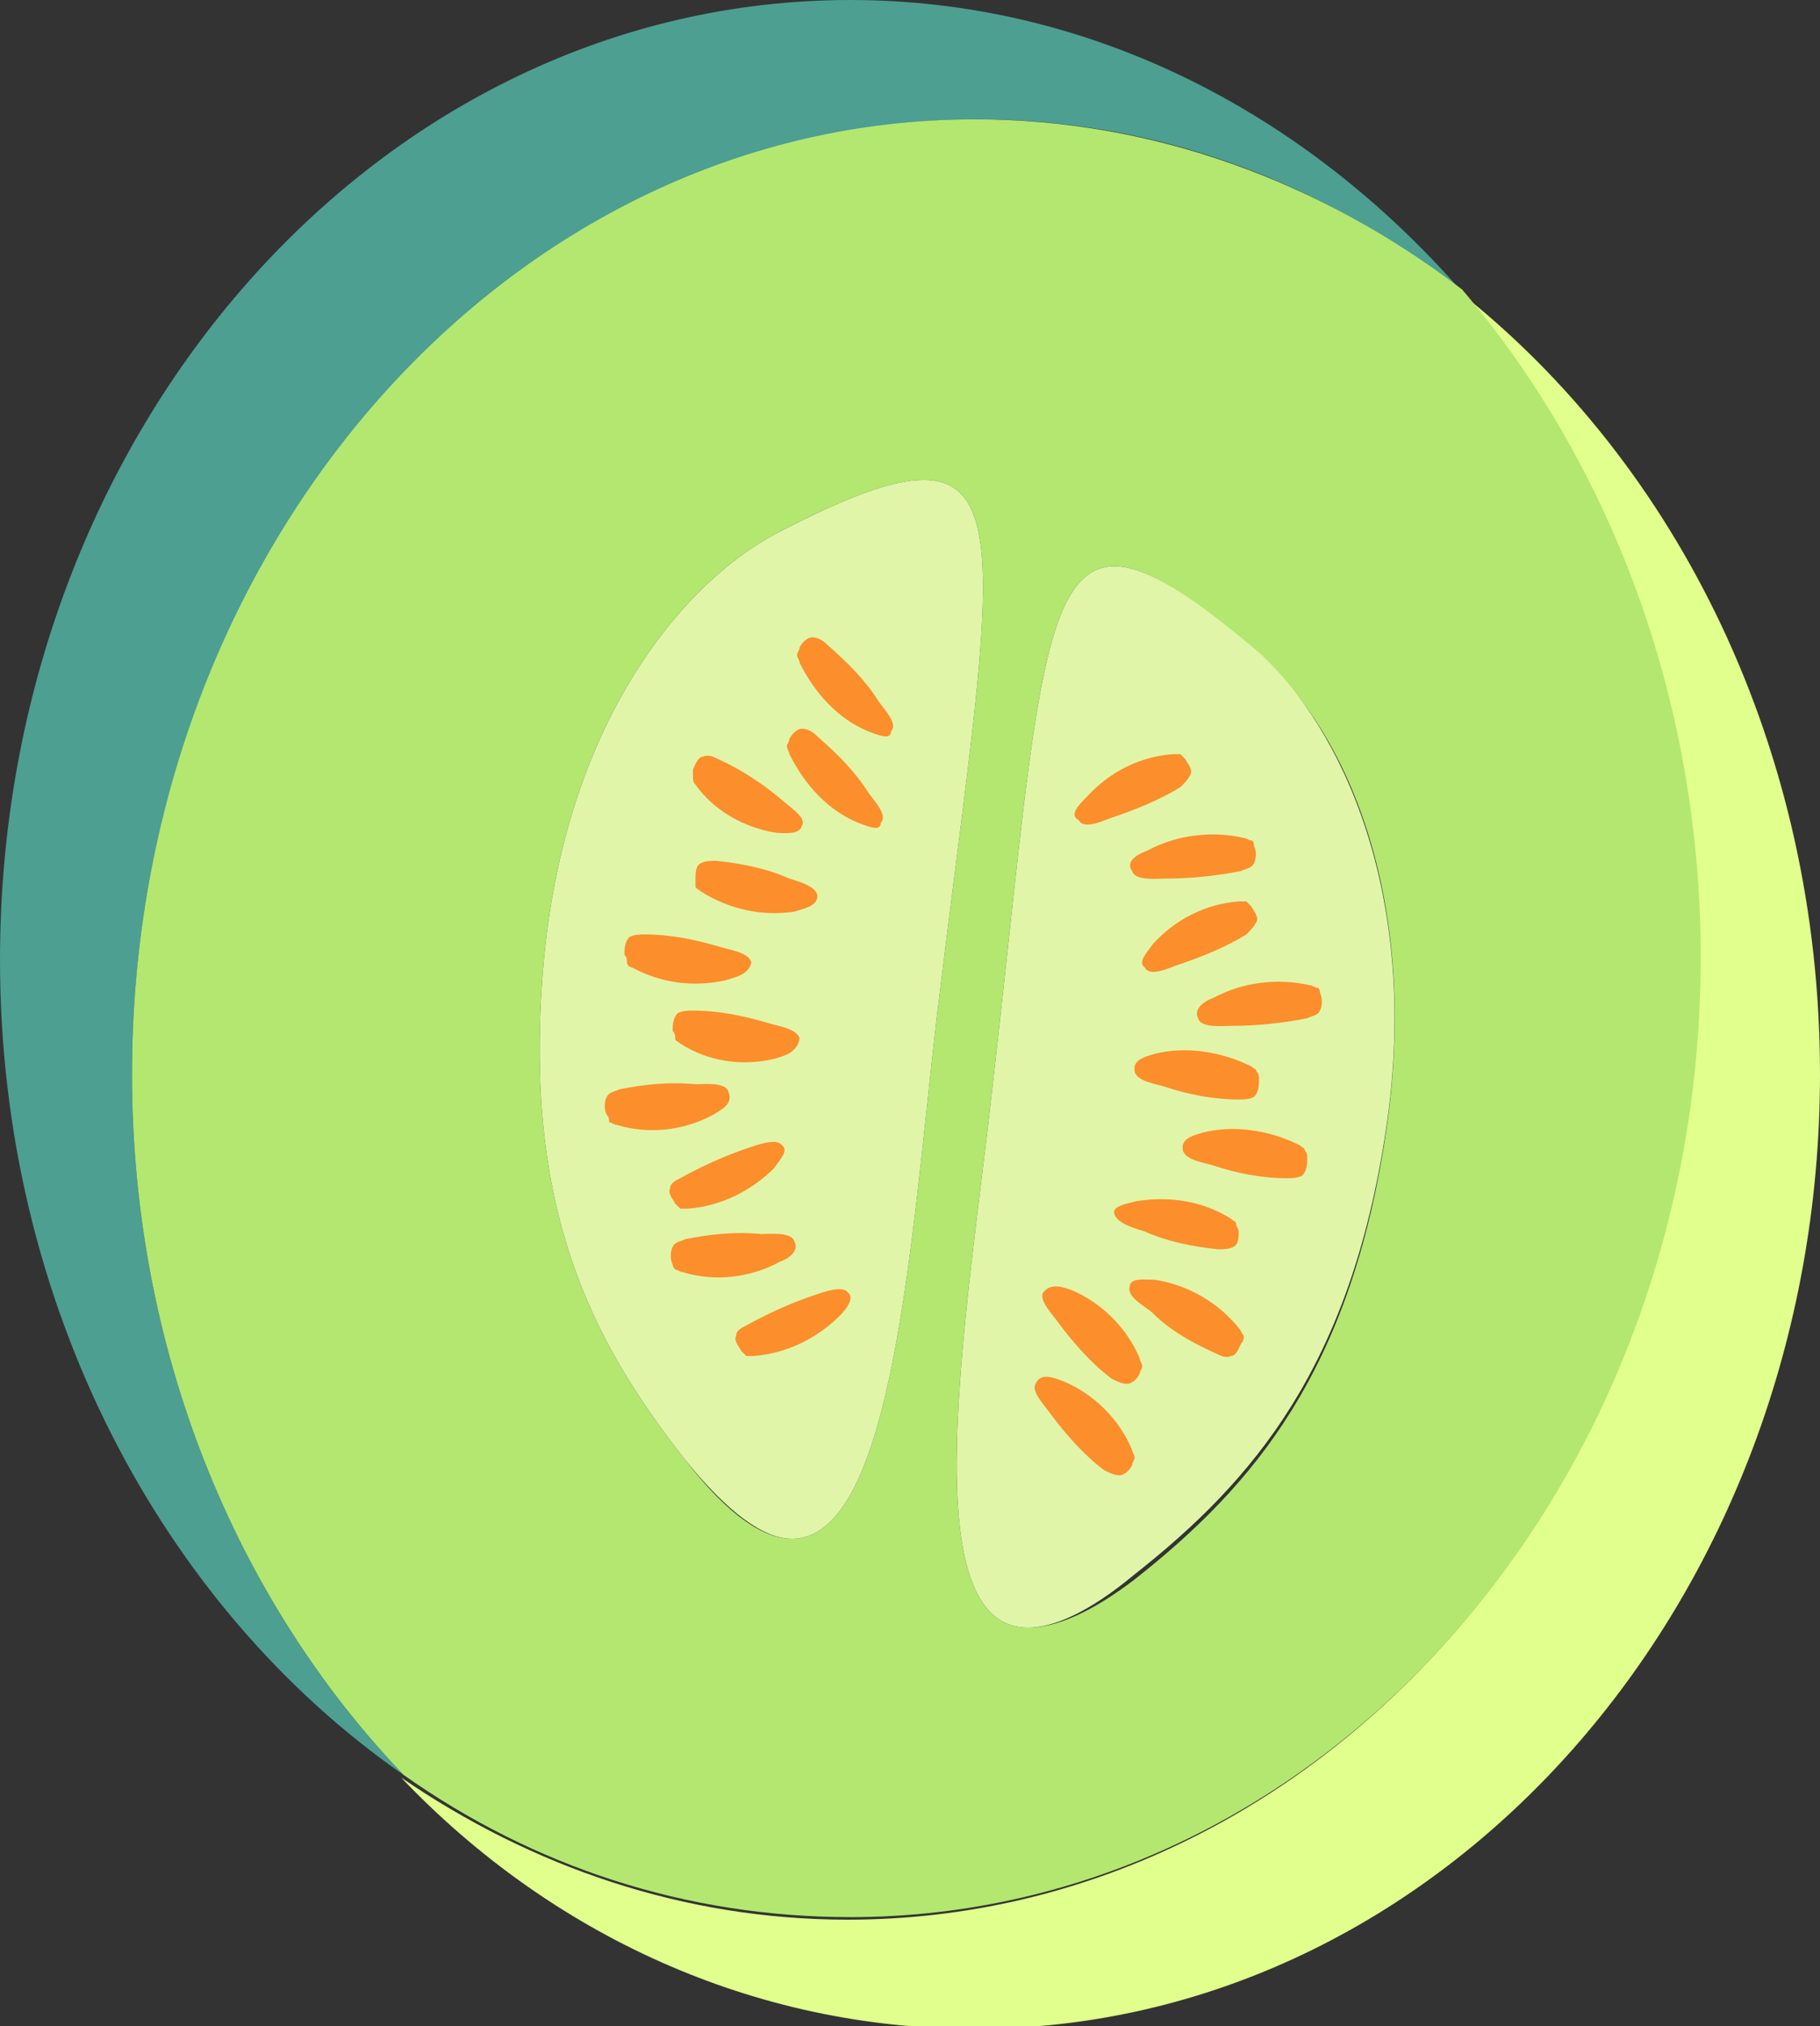 <svg xmlns="http://www.w3.org/2000/svg" xml:space="preserve" id="Layer_1" width="71.7" height="79.8" x="0" y="0" version="1.1"><rect width="100%" height="100%" fill="#333333" stroke="none"/><style>.st3{fill:#e0f5a8}.st4{fill:#fc8e2c}</style><path d="M33.5 0C15 0 0 16.9 0 37.8c0 13.6 6.4 25.5 15.9 32.1C9.3 63 5.2 53.2 5.2 42.3c0-20.7 14.9-37.6 33.3-37.6 7.1 0 13.7 2.5 19.1 6.8C51.4 4.4 42.9 0 33.5 0" style="fill:#4c9f91"/><path d="M57.5 11.5c5.8 6.8 9.4 16.1 9.4 26.3 0 20.9-15 37.8-33.5 37.8-6.5 0-12.5-2.1-17.6-5.6 5.9 6.2 13.9 9.9 22.6 9.9 18.4 0 33.3-16.8 33.3-37.6 0-12.8-5.6-24-14.2-30.8" style="fill:#e0ff8c"/><path d="M40.5 64.1c-4.6 0-2.4-12.3-1.4-21.3 1.6-14 1.8-20.5 4.8-20.5 1.3 0 3.1 1.2 5.7 3.5 3.3 2.8 6.4 9.4 5 18.8s-5.2 13.9-9.9 17.6c-1.7 1.3-3.1 1.9-4.2 1.9m-9.3-3.5c-1.1 0-2.5-.9-4.2-3.1-3.7-4.7-6.4-9.9-5.6-19.4S26.8 23 30.6 21c2.7-1.4 4.5-2.1 5.8-2.1 3.7 0 2.3 6.3.5 21.2-1 8.6-1.7 20.5-5.7 20.5m7.2-55.9C20.1 4.7 5.2 21.5 5.2 42.3c0 10.9 4.1 20.7 10.7 27.6 5.1 3.6 11.1 5.6 17.6 5.6C52 75.5 67 58.6 67 37.7c0-10.2-3.6-19.5-9.4-26.3-5.5-4.2-12.1-6.7-19.2-6.7" style="fill:#b3e770"/><path d="M36.4 18.9c-1.3 0-3.1.7-5.8 2.1-3.8 2-8.4 7.6-9.2 17.1s1.9 14.7 5.6 19.4c1.7 2.1 3.1 3.1 4.2 3.1 4 0 4.7-11.9 5.7-20.5 1.8-14.9 3.2-21.2-.5-21.2M43.9 22.3c-3 0-3.2 6.5-4.8 20.5-1 9-3.2 21.3 1.4 21.3 1 0 2.4-.6 4.2-2.1 4.7-3.7 8.5-8.2 9.9-17.5s-1.8-15.9-5-18.8c-2.6-2.2-4.4-3.4-5.7-3.4" class="st3"/><path d="M45.4 37.2c.9-1 2.1-1.6 3.4-1.7h.3l.2.2c.1.2.3.4.2.6s-.2.3-.4.5c-.8.5-1.8.9-2.7 1.2-.3.1-1.1.5-1.3.1-.3-.2.1-.6.3-.9M47.8 39.3c1.1-.6 2.5-.8 3.8-.5.1 0 .2.1.3.1s.1.2.1.2c.1.2.1.5 0 .7s-.3.2-.5.3q-1.5.3-3 .3c-.3 0-1.2.1-1.3-.3-.2-.4.3-.7.6-.8M42.8 31.4c.9-1 2.1-1.6 3.4-1.7h.3l.2.2c.1.2.3.4.2.6s-.2.3-.4.5c-.8.5-1.8.9-2.7 1.2-.3.1-1.1.5-1.3.1-.4-.2 0-.6.3-.9M45.2 33.5c1.1-.6 2.5-.8 3.8-.5.1 0 .2.1.3.1s.1.2.1.2c.1.2.1.5 0 .7s-.3.2-.5.3q-1.5.3-3 .3c-.3 0-1.2.1-1.3-.3-.3-.4.3-.7.6-.8M45.5 41.5c1.2-.3 2.6-.1 3.8.5.1.1.2.1.2.2.1.1.1.2.1.3 0 .2 0 .5-.2.7-.2.1-.4.1-.6.1-1 0-2-.2-2.9-.5-.3-.1-1.1-.2-1.2-.6-.1-.5.5-.6.8-.7M47.4 44.6c1.2-.3 2.6-.1 3.8.5.1.1.2.1.2.2.1.1.1.2.1.3 0 .2 0 .5-.2.7-.2.1-.4.1-.6.1-1 0-2-.2-2.9-.5-.3-.1-1.1-.2-1.2-.6-.1-.5.5-.6.8-.7M44.8 47.3c1.3-.2 2.6 0 3.7.7.1.1.2.1.2.2s.1.2.1.3c0 .2 0 .5-.2.6s-.4.1-.6.1c-1-.1-2-.3-2.9-.7-.3-.1-1.1-.3-1.2-.7-.1-.3.5-.4.9-.5M45.5 50.4c1.3.2 2.5.9 3.3 1.9.1.1.1.2.2.3 0 .1 0 .2-.1.3-.1.2-.2.5-.4.5-.2.1-.4 0-.6-.1-.9-.4-1.8-.9-2.5-1.6-.2-.2-1-.6-.9-1 0-.4.6-.3 1-.3M42.2 50.8c1.2.5 2.2 1.5 2.7 2.7 0 .1.1.2.1.3s-.1.2-.1.3c-.1.2-.3.4-.5.4s-.4-.1-.6-.2c-.8-.6-1.5-1.4-2.1-2.2-.2-.3-.8-.9-.6-1.2.3-.4.8-.2 1.1-.1M41.9 54.4c1.2.5 2.2 1.5 2.7 2.7 0 .1.1.2.1.3s-.1.2-.1.3c-.1.2-.3.4-.5.4s-.4-.1-.6-.2c-.8-.6-1.5-1.4-2.1-2.2-.2-.3-.8-.9-.6-1.2.2-.5.8-.2 1.1-.1M30.5 46c-.9.9-2.1 1.5-3.4 1.6h-.3l-.2-.2c-.1-.2-.3-.4-.2-.6 0-.2.2-.3.4-.4q1.35-.75 2.7-1.2c.3-.1 1.1-.4 1.3-.1.3.2-.1.6-.3.9M28.1 43.9c-1.1.6-2.5.8-3.8.4-.1 0-.2-.1-.3-.1 0-.1 0-.2-.1-.3-.1-.2-.1-.5 0-.7s.3-.2.5-.3c1-.2 2-.3 3-.2.3 0 1.2-.1 1.3.3.2.5-.3.7-.6.9M33.1 51.8c-.9.9-2.1 1.5-3.4 1.6h-.3l-.2-.2c-.1-.2-.3-.4-.2-.6 0-.2.2-.3.4-.4q1.35-.75 2.7-1.2c.3-.1 1.1-.4 1.3-.1.3.2-.1.7-.3.9M30.7 49.7c-1.1.6-2.5.8-3.8.4-.1 0-.2-.1-.3-.1-.1-.1-.1-.2-.1-.2-.1-.2-.1-.5 0-.7s.3-.2.5-.3c1-.2 2-.3 3-.2.3 0 1.2-.1 1.3.3.2.4-.3.7-.6.8M30.5 41.7c-1.3.3-2.6.1-3.7-.6-.1-.1-.2-.1-.2-.2s0-.2-.1-.3c0-.2 0-.5.2-.7.2-.1.4-.1.6-.1 1 0 2 .2 3 .5.3.1 1.1.2 1.2.6-.1.6-.7.7-1 .8M28.6 38.6c-1.3.3-2.6.1-3.7-.5-.1 0-.2-.1-.2-.2s0-.2-.1-.3c0-.2 0-.5.2-.7.2-.1.4-.1.6-.1 1 0 2 .2 3 .5.3.1 1.1.2 1.2.6-.1.5-.7.6-1 .7M31.3 35.9c-1.3.2-2.6-.1-3.7-.8-.1-.1-.2-.1-.2-.2v-.3c0-.2 0-.5.2-.6s.4-.1.6-.1c1 .1 2 .3 2.9.7.3.1 1.1.3 1.1.7s-.6.5-.9.6M30.6 32.8c-1.3-.2-2.5-.9-3.2-1.9-.1-.1-.1-.2-.1-.3v-.3c.1-.2.2-.5.4-.5.2-.1.4 0 .6.1.9.4 1.8 1 2.5 1.6.2.2 1 .7.8 1-.1.4-.7.3-1 .3M33.8 32.4c-1.2-.5-2.1-1.5-2.7-2.7 0-.1-.1-.2-.1-.3s.1-.2.1-.3c.1-.2.3-.4.5-.4q.3 0 .6.3c.8.7 1.5 1.4 2 2.2.2.3.8.9.5 1.2 0 .4-.6.1-.9 0M34.2 28.8c-1.2-.5-2.1-1.5-2.7-2.7 0-.1-.1-.2-.1-.3s.1-.2.1-.3c.1-.2.3-.4.5-.4q.3 0 .6.3c.8.7 1.5 1.4 2 2.2.2.3.8.9.5 1.2 0 .4-.6.1-.9 0" class="st4"/></svg>